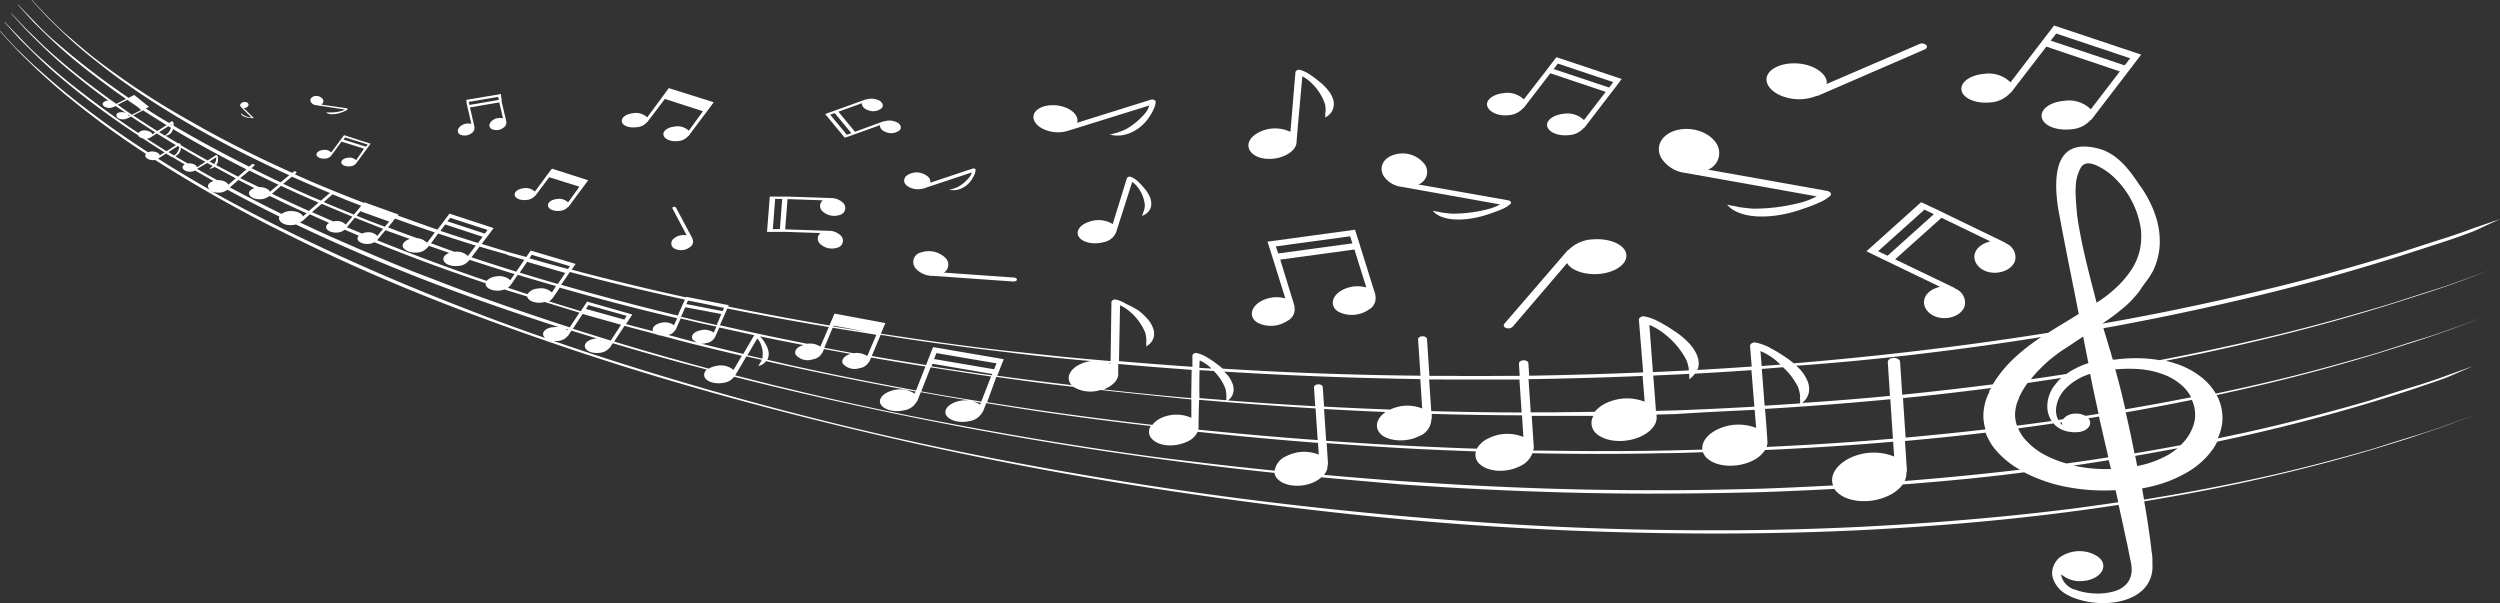 <?xml version="1.0" encoding="UTF-8" standalone="no"?><svg xmlns="http://www.w3.org/2000/svg" xmlns:xlink="http://www.w3.org/1999/xlink" fill="#ffffff" height="85.4" preserveAspectRatio="xMidYMid meet" version="1" viewBox="0.0 0.0 353.8 85.4" width="353.8" zoomAndPan="magnify"><rect x="0.0" y="0.0" width="353.8" height="85.4" fill="#333333" stroke="none"/><g data-name="Слой 2"><g data-name="Слой 1"><path d="M220,58.37l5.71-.07a4.45,4.45,0,0,1,1.45-1.15,6.87,6.87,0,0,1,5.61-.28l-.29-3.67q-8,.34-16.14.46l.31,4.69Z" fill="none"/><path d="M171.47,52.21l-.15-.16a6.23,6.23,0,0,0-1.51-1l0,0,0,1.13h.18Z" fill="none"/><path d="M173.49,56.26a1.69,1.69,0,0,0,0-.46,4.85,4.85,0,0,0-.14-.85,7.18,7.18,0,0,0-1.64-2.46l-1.84-.11h-.15c0,1,0,2.53-.07,4l3.8.3C173.52,56.53,173.47,56.39,173.49,56.26Z" fill="none"/><path d="M202.61,58.15c4.27.13,8.5.17,12.72.19L215,53.68c-3.26,0-6.53.05-9.82,0l-3,0,.3,4.48Z" fill="none"/><path d="M174.48,54.47a2.27,2.27,0,0,1,.09.74,1.87,1.87,0,0,1-.16.67,2,2,0,0,1-.35.52,2.4,2.4,0,0,1-.3.26q6.18.47,12.36.82L186,54.83c0-.24.24-.43.59-.45s.63.17.65.41l.18,2.74q4.7.25,9.37.42a5.62,5.62,0,0,1,4.52-.15L201,53.65c-9.2-.13-18.48-.49-27.74-1.07.14.14.28.28.41.43A4.05,4.05,0,0,1,174.48,54.47Z" fill="none"/><path d="M168.58,56.24l.06-4q-5.21-.37-10.39-.83c0,.79,0,1.35,0,1.45,0,.75-.6,1.54-1.73,2l-.22.08c3.64.4,7.29.77,11,1.11Z" fill="none"/><path d="M186.16,57.82q-8.24-.49-16.48-1.22c0,2-.07,3.77-.08,4a1.46,1.46,0,0,1,0,.26q8.44.87,16.9,1.48Z" fill="none"/><path d="M131,51.67l.16-.4.27-.69.3-.77.12-.3.15-.38,10,1.71-.15.38-.12.3-.3.77-.27.69-.08.2c3.49.48,7,.92,10.53,1.33-.89-1-.33-2.28,1.3-3a5.36,5.36,0,0,1,1.41-.4l-2.05-.19c-2.92-.27-5.82-.62-8.72-.93s-5.77-.68-8.63-1.08c-3.49-.45-6.94-.95-10.36-1.47l-1.26,3Q127.13,51.06,131,51.67Z" fill="none"/><path d="M151.92,54.75c-3.65-.44-7.28-.9-10.89-1.4l-1.39,3.56q3.93.62,7.9,1.21,7.69,1.09,15.48,2a3.46,3.46,0,0,1,1.3-1,5.18,5.18,0,0,1,4.22,0l0-2.61-1.4-.12c-3.81-.36-7.6-.76-11.39-1.19A4.68,4.68,0,0,1,151.92,54.75Z" fill="none"/><path d="M157.16,51.35l-.3,0,.3.13Z" fill="none"/><path d="M163.08,62.23a1.44,1.44,0,0,1-.23-1.89q-7.73-.92-15.38-2-4-.6-7.9-1.24l-.47,1.2s-.06.06-.09.09a2.44,2.44,0,0,1-1.8,1.25c-1.39.34-2.86,0-3.31-.82s.34-1.71,1.73-2a4.32,4.32,0,0,1,1.51-.09c-2.29-.38-4.58-.77-6.84-1.18l-.48,1.21a.36.36,0,0,1-.08.1A2.44,2.44,0,0,1,128,58c-1.39.34-2.86,0-3.31-.82s.34-1.71,1.73-2a3.72,3.72,0,0,1,3.06.47l.12-.31q-10.82-1.95-21.16-4.29a1.69,1.69,0,0,1-.21.25,1.87,1.87,0,0,1-.36.25,2.14,2.14,0,0,1-.33.14l-.12,0-.05,0s0-.09.09-.14.07-.14.13-.22a1.32,1.32,0,0,0,.16-.26l.09-.21-2.17-.48L104,53.12c2.53.64,5.06,1.3,7.64,1.91,5.43,1.32,11,2.55,16.62,3.71C139.6,61,151.24,63,163,64.55q8.64,1.17,17.35,2A2.71,2.71,0,0,1,182,64.52a5.52,5.52,0,0,1,4.56-.2l-.11-1.66q-8.49-.65-17-1.57a2.91,2.91,0,0,1-1.63,1.51C166.21,63.35,164.06,63.19,163.08,62.23Z" fill="none"/><path d="M252,51.58l-.65-.6a8.94,8.94,0,0,0-2.14-1.29l0,0,.17,2.14Z" fill="none"/><path d="M239,52.45a2.14,2.14,0,0,0,0-.27,6.92,6.92,0,0,0-.29-1.12,11.34,11.34,0,0,0-3.1-3.74A9,9,0,0,0,233.46,46l0,0,.52,6.71C235.63,52.61,237.33,52.54,239,52.45Z" fill="none"/><path d="M295.27,37.13c.28,1.19.58,2.38.89,3.55l.56,2.18c.5-.33,1-.66,1.43-1a18.92,18.92,0,0,0,1.62-1.4l.37-.37.34-.38c.12-.13.22-.25.32-.38l.31-.38.31-.43.14-.19.13-.2a8.53,8.53,0,0,0,1.1-2.52,9,9,0,0,0,.13-3.59,12.65,12.65,0,0,0-3.63-6.85,9.38,9.38,0,0,0-1.75-1.34c-.33-.19-2.17-1.42-3-.15a5.86,5.86,0,0,0-.73,2.5,12.58,12.58,0,0,0,0,1.84c0,.61.07,1.23.14,1.84.14,1.23.35,2.45.58,3.66S295,35.94,295.27,37.13Z" fill="none"/><path d="M287.35,53.69c1.71-.24,3.39-.49,5.05-.75l.27-.2a11.58,11.58,0,0,1,2.82-1.33q-.37-1.86-.74-3.76c-.87.56-1.73,1.12-2.54,1.68s-1.35,1-2,1.46a19.63,19.63,0,0,0-1.69,1.52A14.51,14.51,0,0,0,287.35,53.69Z" fill="none"/><path d="M269.61,61.93q5.8-.52,11.31-1.16a6.8,6.8,0,0,1-.3-1.75,7.14,7.14,0,0,1,.33-2.29c.05-.19.12-.37.19-.56l.12-.29.12-.25.06-.12,0-.09,0-.06.14-.26.1-.18c-4,.52-8.22,1-12.51,1.43Z" fill="none"/><path d="M234.35,58.11,237,58c3.82-.13,7.56-.31,11.27-.53l-.42-5.17q-4,.28-8,.5l-.07.11a2.83,2.83,0,0,1-.47.47c-.07.06-.12.11-.18.15a.27.27,0,0,0-.07.08c0-.08-.06-.21,0-.34a1.44,1.44,0,0,0,0-.42c-1.67.09-3.37.16-5.06.24C234.13,55.19,234.28,57.14,234.35,58.11Z" fill="none"/><path d="M267.16,62.15l.72-.06-.37-5.58c-5.73.55-11.66,1-17.73,1.37.18,2.32.33,4.29.34,4.51a2,2,0,0,1-.11.88C255.88,63,261.62,62.62,267.16,62.15Z" fill="none"/><path d="M255.83,54a3.11,3.11,0,0,1,.22,1,2.35,2.35,0,0,1-.52,1.6,2.86,2.86,0,0,1-.47.47h0q6.35-.45,12.43-1l-.31-4.74c0-.33.33-.61.83-.63s.89.24.91.58l.3,4.63q6.61-.67,12.83-1.47a17.27,17.27,0,0,1,3-3.69,28.3,28.3,0,0,1,3.85-3c-5.62.9-11.51,1.73-17.66,2.44-5.48.64-11.16,1.21-17,1.69.1.1.22.19.32.29A5.8,5.8,0,0,1,255.83,54Z" fill="none"/><path d="M249.74,57.42c1.69-.1,3.38-.2,5-.32a.3.3,0,0,1,0-.13c0-.14-.06-.33,0-.52a2.46,2.46,0,0,0,0-.61,6.93,6.93,0,0,0-.29-1.12,9.55,9.55,0,0,0-2-2.73l-3,.24Z" fill="none"/><path d="M118,46.07l0,.11c1.56.26,3.15.51,4.72.76Z" fill="none"/><path d="M23.92,19l-.23.11-.23.06h-.08l.74.46,1.1.65,0,0a.22.22,0,0,1,.23,0,.42.42,0,0,1,.09.22q1.84,1.08,3.82,2.18L30.51,22a.22.22,0,0,1,.23,0,.58.58,0,0,1,.11.32,2.31,2.31,0,0,1,0,.42,1.37,1.37,0,0,1-.11.42,1.42,1.42,0,0,1-.15.21c1,.55,2,1.09,3.1,1.64L34.92,24c-3.67-1.84-7-3.68-10-5.47l-.41-.25a1.3,1.3,0,0,1-.06.24,1.28,1.28,0,0,1-.28.4A1.2,1.2,0,0,1,23.92,19Z" fill="none"/><path d="M23.3,19.18l.09-.06.14-.09a2.73,2.73,0,0,0,.23-.19,2.12,2.12,0,0,0,.43-.76l-.38-.23-1.31.84Z" fill="none"/><path d="M36.65,26.53h.15c.68,0,1.26.31,1.38.66l1.21-1q-2.12-1-4.11-2L34,25.21Z" fill="none"/><path d="M24.25,17.58h0l-.13.09.15.09A1,1,0,0,0,24.25,17.58Z" fill="none"/><path d="M43.28,29.66l.43.19,1.36-1.18-.87-.37c-1.53-.66-3-1.33-4.44-2l-1.29,1.11C40,28.17,41.63,28.92,43.28,29.66Z" fill="none"/><path d="M50.15,30.34l.53-.64.27-.33.23-.28-1.95-.75-2.16-.89a.14.14,0,0,1-.06.14l-1.14,1C47.26,29.16,48.68,29.75,50.15,30.34Z" fill="none"/><path d="M45.42,28.38l1.17-1a.32.32,0,0,1,.15-.06l-.37-.15c-1.75-.72-3.43-1.45-5.06-2.18L40.09,26c1.44.66,2.91,1.32,4.43,2Z" fill="none"/><path d="M29.78,26.94a.68.68,0,0,1-.37-.6c0-.31.34-.55.78-.69l-2.61-1.49a1.47,1.47,0,0,1-.9.16c-.56-.07-.94-.39-.85-.71a.57.57,0,0,1,.3-.3l-1.78-1.07h-.08l0,0-.79-.48-1.14.73,0,0,.2.13C24.77,24,27.19,25.47,29.78,26.94Z" fill="none"/><path d="M24.92,20.54c-.93-.56-1.83-1.11-2.7-1.66l-.9.58a1.23,1.23,0,0,1-.52.17c.75.48,1.51,1,2.31,1.46l.49.3Z" fill="none"/><path d="M23.58,17.71q-1.73-1.06-3.31-2.09l-.1.05-1.31.67c1.08.73,2.22,1.46,3.42,2.21Z" fill="none"/><path d="M19.48,15.11l-1.45-1-1.38.7q1,.68,2,1.39L20,15.55Z" fill="none"/><path d="M18.22,16.45l.15-.08-.31-.21A.46.46,0,0,1,18.22,16.45Z" fill="none"/><path d="M99.28,45.49l2.15.48.68-1.53-5.13-1-.6,1.35Z" fill="none"/><path d="M79.42,40.32c5.31,1.53,10.82,3,16.51,4.36l.6-1.35.18-.41.21-.46,0,0c-5.6-1.21-11-2.51-16.29-3.88l-.16.23Z" fill="none"/><path d="M78.93,40.18,80,38.63,74.6,37l-1.06,1.55Q76.19,39.39,78.93,40.18Z" fill="none"/><path d="M120.82,49.92a2.64,2.64,0,0,1,1.82.34l.14,0L124,47.34c-2.07-.31-4.14-.63-6.18-1l-1.19,2.78Z" fill="none"/><path d="M80.65,37.67l-5.4-1.61-.34.49q2.69.77,5.46,1.52Z" fill="none"/><path d="M114.23,48.68A2.6,2.6,0,0,1,116,49l.12,0,1.19-2.77q-7.31-1.22-14.36-2.62l-.19.43-.19.41-.69,1.56Q108,47.43,114.23,48.68Z" fill="none"/><path d="M102.49,43.56l-.76-.15-2.62-.55-1.73-.33-.22.51,5.13,1Z" fill="none"/><path d="M69.03 32.54L63.73 30.8 63.34 31.33 68.64 33.06 69.03 32.54z" fill="none"/><path d="M64.38,35.6a2.23,2.23,0,0,1,1.9.59l1.11-1.47q-2.71-.84-5.32-1.71L61,34.43Z" fill="none"/><path d="M66.72,36.39l2.87.94,3.46,1.1,1.07-1.57.07-.1L71.72,36c-1.3-.38-2.59-.77-3.86-1.16Z" fill="none"/><path d="M59,33.7a2.13,2.13,0,0,1,1.44.51l.12,0,1.06-1.4-3.22-1.1L56,30.89l-.18.21-.28.33-.62.75Q56.9,32.95,59,33.7Z" fill="none"/><path d="M50.5,30.48c1.31.53,2.66,1,4,1.57l.6-.73L51,29.85Z" fill="none"/><path d="M68.32,33.48,63,31.74l-.68.91q2.61.87,5.32,1.72Z" fill="none"/><path d="M287,54.19a15.14,15.14,0,0,0-.89,1.41l-.22.44-.11.22,0,.09-.05.12-.1.23-.07.19c0,.14-.09.28-.13.41a5.11,5.11,0,0,0-.19,1.65,5,5,0,0,0,.26,1.28c1.67-.21,3.3-.43,4.91-.66a3.76,3.76,0,0,1-.6-1.67,4.89,4.89,0,0,1,1.06-3.43,7,7,0,0,1,.93-1l-1,.16Z" fill="none"/><path d="M265.8 35.54L267.13 36.19 273.69 30.3 272.36 29.66 265.8 35.54z" fill="none"/><path d="M301.47 8.25L291 4.75 290.21 5.79 300.68 9.28 301.47 8.25z" fill="none"/><path d="M228.31 11.63L220.46 9.01 219.87 9.78 227.71 12.4 228.31 11.63z" fill="none"/><path d="M25.33,20.78l-.18-.11-1.33.85.79.48.22-.18A2.12,2.12,0,0,0,25.3,21,.7.7,0,0,0,25.33,20.78Z" fill="none"/><path d="M120.48 18.83L118.13 15.99 117.49 16.22 119.84 19.07 120.48 18.83z" fill="none"/><path d="M78.36,46.22a3,3,0,0,1,.75,0c-4.39-1.42-8.68-2.86-12.77-4.36-9-3.23-17.18-6.72-24.45-10.17a2.86,2.86,0,0,1-.79.09c-.94,0-1.66-.48-1.61-1a.61.61,0,0,1,.06-.21q-3.86-1.89-7.32-3.78l0,0-.07,0a2,2,0,0,1-1.32.39,2.06,2.06,0,0,1-1-.26c3.55,2,7.41,4.07,11.61,6.12,7.29,3.55,15.47,7.13,24.42,10.6q5.46,2.11,11.28,4.15a.82.82,0,0,1-.26-.37C76.71,46.9,77.38,46.35,78.36,46.22Z" fill="none"/><path d="M27,23.16c.47.06.82.29.85.55l1.2-.78c-1.2-.67-2.36-1.34-3.47-2,0,0,0,.09,0,.12a1.36,1.36,0,0,1-.11.42A1.23,1.23,0,0,1,25,22l-.18.09,1.74,1A1.72,1.72,0,0,1,27,23.16Z" fill="none"/><path d="M52.02 20.48L48.84 19.45 48.6 19.76 51.79 20.79 52.02 20.48z" fill="none"/><path d="M70.49 13.72L66.34 14.43 66.44 14.86 70.6 14.16 70.49 13.72z" fill="none"/><path d="M110.67 28.18L109.7 28.15 109.37 32.43 110.34 32.46 110.67 28.18z" fill="none"/><path d="M191.39 34.48L191.06 33.45 180.57 34.88 180.89 35.91 191.39 34.48z" fill="none"/><path d="M49.09,32.19l2.14.89a2.13,2.13,0,0,1,.68-.17,1.72,1.72,0,0,1,1.49.51l.84-1c-1.36-.52-2.7-1-4-1.58Z" fill="none"/><path d="M72.31,40.36a.27.27,0,0,1-.07.06,1.18,1.18,0,0,1-.33.31l2.78.91a1.84,1.84,0,0,1,1.46-.79,2.3,2.3,0,0,1,2,.55l.61-.89q-2.74-.78-5.41-1.59Z" fill="none"/><path d="M42.71,31.3l-.08,0a1.37,1.37,0,0,1-.22.15c1.73.8,3.48,1.64,5.32,2.43l2.95,1.29,3,1.27c2,.87,4.17,1.68,6.3,2.55s4.35,1.69,6.61,2.5c4.46,1.66,9.15,3.24,14,4.81L82,44.25l-4.84-1.47a3,3,0,0,1-.41.08c-1,.12-1.89-.23-2.05-.8,0,0,0,0,0-.05l-3.24-1a2.85,2.85,0,0,1-.58.14c-1,.12-1.9-.23-2.06-.79a.59.59,0,0,1,0-.23l-.94-.32C62.6,38,57.67,36.17,53,34.28a2.07,2.07,0,0,1-.85.24c-.78.06-1.47-.26-1.54-.71a.54.54,0,0,1,.18-.45l-2-.85a1.79,1.79,0,0,1-1.07.4c-.78.06-1.47-.26-1.55-.71,0-.25.13-.48.42-.65l-2.76-1.23Z" fill="none"/><path d="M44.15,30l3,1.32a2.22,2.22,0,0,1,.29-.05,1.72,1.72,0,0,1,1.48.5l.93-1.13c-1.48-.6-2.92-1.21-4.34-1.82Z" fill="none"/><path d="M100.3,52.13a3,3,0,0,1,1.09-.39,2.83,2.83,0,0,1,2.41.57l1.18-2q-3.86-.9-7.63-1.85c-1.28-.32-2.51-.66-3.77-1a2,2,0,0,1-.72-.19c-1.5-.4-3-.79-4.49-1.2L86.91,48.3c2.9.88,5.84,1.75,8.85,2.58C97.25,51.31,98.77,51.72,100.3,52.13Z" fill="none"/><path d="M31,25.53c.68,0,1.26.31,1.38.66l1.06-.91c-1-.54-2.06-1.09-3-1.63l-.1.08a1.27,1.27,0,0,1-.23.11l-.23.06-.18,0h-.09l.08,0s.07-.05.12-.08l.15-.09a2.57,2.57,0,0,0,.23-.19h0l-.79-.44L27.92,24q1.38.79,2.83,1.59Z" fill="none"/><path d="M300.79,58q4.86-.83,9.31-1.71a5.88,5.88,0,0,0-1.26-1.63,8.29,8.29,0,0,0-2.6-1.58,12.39,12.39,0,0,0-3.24-.75,19.72,19.72,0,0,0-3.4,0l-.24,0c.29,1,.56,2.08.82,3.11C300.4,56.25,300.59,57.1,300.79,58Z" fill="none"/><path d="M292.36,68.9a21.75,21.75,0,0,1-5.79-2l-.09-.05c-5.47.68-11.21,1.26-17.19,1.72a5.18,5.18,0,0,1-1.86,1.51c-2.43,1.24-5.71,1.1-7.32-.31a2.85,2.85,0,0,1-.5-.57c-3.32.18-6.67.33-10.1.45-5.42.14-11,.26-16.58.22-11.26,0-22.89-.48-34.65-1.31-3.75-.28-7.51-.61-11.28-1a4.12,4.12,0,0,1-.85.59c-1.73.88-4.06.78-5.2-.22a1.71,1.71,0,0,1-.58-1q-8.74-.92-17.46-2.13c-11.76-1.61-23.39-3.61-34.67-5.92-8.32-1.7-16.47-3.54-24.33-5.55a2.29,2.29,0,0,1-1.6.87c-1.19.19-2.36-.2-2.61-.88a.91.91,0,0,1,.35-1c-1.49-.39-3-.78-4.45-1.19-3-.82-6-1.68-8.87-2.55l-.39.59a.36.36,0,0,1-.07.06,2,2,0,0,1-1.4.71c-1,.13-1.9-.22-2.07-.78s.5-1.11,1.48-1.24h.22l-3.62-1.12-.45.69a.3.3,0,0,1-.07.06,1.94,1.94,0,0,1-1.39.71,3.09,3.09,0,0,1-.61,0q8,2.76,16.5,5.33c10.3,3.11,21.19,6,32.44,8.52s22.89,4.73,34.66,6.54,23.66,3.26,35.44,4.33,23.45,1.73,34.77,2,22.27.1,32.62-.46,20.08-1.42,29-2.56q3.1-.4,6-.84l-.38-1.7-.79,0A28.07,28.07,0,0,1,292.36,68.9Z" fill="none"/><path d="M80.39,46.64,80,46.52a1.5,1.5,0,0,1,.3.23Z" fill="none"/><path d="M293.59,58.56a2.75,2.75,0,0,1,1.53.31l.5-.07,1.37-.22-.61-2.81c-.2-.94-.39-1.89-.58-2.84A8.23,8.23,0,0,0,292.31,55,4.71,4.71,0,0,0,291,57.89a3,3,0,0,0,.32,1.55l.7-.1A2.11,2.11,0,0,1,293.59,58.56Z" fill="none"/><path d="M88.7 44.7L83.27 43.14 82.92 43.68 88.35 45.23 88.7 44.7z" fill="none"/><path d="M301.76,62.36c.13.61.24,1.2.36,1.8q3.36-.56,6.52-1.16a6.5,6.5,0,0,0,2-3.48,5,5,0,0,0-.35-3q-4.47.91-9.36,1.77C301.2,59.69,301.49,61,301.76,62.36Z" fill="none"/><path d="M78.19,42.11l-.07.06a1.3,1.3,0,0,1-.46.4L82.16,44h0l.29-.44.32-.49.13-.19.16-.24,6.4,1.83-.16.24-.13.19-.32.49-.29.44h0l3.82,1c-.2-.48.29-1,1.12-1.18a2.24,2.24,0,0,1,1.85.33l.45-1c-5.72-1.36-11.27-2.8-16.61-4.32Z" fill="none"/><path d="M99.09,46.73a2.24,2.24,0,0,1,1.85.33l.38-.85-2.17-.47-2.89-.68-.69,1.56a.21.21,0,0,1-.06.06,1.48,1.48,0,0,1-1,.71c1,.27,2,.55,3,.81q3.76,1,7.61,1.88l1.55-2.66,0,0c-1.66-.35-3.3-.71-4.94-1.08l-.62,1.39s0,0-.05.06a1.54,1.54,0,0,1-1.13.74A1.86,1.86,0,0,1,98,48C97.73,47.46,98.24,46.92,99.09,46.73Z" fill="none"/><path d="M113.69,48.78c-2.08-.4-4.15-.81-6.2-1.24l.28.29a6.16,6.16,0,0,1,.55.84,3.17,3.17,0,0,1,.36.89,2,2,0,0,1,0,.95,1.59,1.59,0,0,1-.15.34c1.67.38,3.33.77,5,1.14,5.25,1.15,10.62,2.22,16.06,3.21l1.33-3.39q-3.87-.61-7.69-1.27l-.23.54s0,0-.07.07a1.81,1.81,0,0,1-1.33.89,2.22,2.22,0,0,1-2.37-.63c-.28-.53.21-1.13,1.08-1.39l-3.75-.68-.22.51a.27.27,0,0,1-.06.07,1.8,1.8,0,0,1-1.33.88,2.22,2.22,0,0,1-2.37-.63C112.33,49.64,112.82,49.05,113.69,48.78Z" fill="none"/><path d="M86.24,48.43h0Z" fill="none"/><path d="M36,26.63l-2.28-1.17-1.22,1.05q3.45,1.85,7.28,3.72a2.32,2.32,0,0,1,1.45-.4c.78,0,1.46.36,1.58.76l.52-.45L43,30c-1.66-.75-3.25-1.51-4.81-2.27l-.1.08-.07,0a2,2,0,0,1-1.32.39c-.81,0-1.44-.41-1.4-.88C35.29,27,35.6,26.77,36,26.63Z" fill="none"/><path d="M131.77,51.79l.53.09q4,.62,8,1.18l.07-.18-8.5-1.45Z" fill="none"/><path d="M29.64,22.85l.67.37a2.57,2.57,0,0,0,.25-.56.84.84,0,0,0,0-.41h0Z" fill="none"/><path d="M58,33.82l-3.42-1.28L53.42,34c4.63,1.86,9.52,3.69,14.67,5.47l.83.28a2.07,2.07,0,0,1,1.35-.63,2.3,2.3,0,0,1,2,.54l.6-.87-3.48-1.09-2.89-.93-.13.18a.33.33,0,0,1-.08.05,2,2,0,0,1-1.45.66c-1,.1-1.88-.28-2-.85-.09-.4.25-.78.8-1l-2.86-1-.17.23-.08.06a2,2,0,0,1-1.45.66c-1,.1-1.88-.28-2-.85S57.34,34,58,33.82Z" fill="none"/><path d="M107.14,47.86l-1.39,2.36,2.13.48,0-.08a3.63,3.63,0,0,0-.23-1.94,2.43,2.43,0,0,0-.52-.8Z" fill="none"/><path d="M87.89,45.93c-1.83-.51-3.65-1-5.44-1.54l-1.38,2.1,5.36,1.66Z" fill="none"/><path d="M130.38,55.34q4.22.77,8.5,1.44l1.39-3.55q-4-.57-8-1.21l-.53-.09Z" fill="none"/><path d="M138.81,57l-1.26-.22a3,3,0,0,1,1.16.49Z" fill="none"/><path d="M140.99 51.38L132.49 49.93 132.17 50.76 140.67 52.21 140.99 51.38z" fill="none"/><g id="change1_1"><path d="M5.15,9.76c1.2,1.1,2.57,2.37,4.23,3.73a120.82,120.82,0,0,0,11.29,8.29.44.44,0,0,0-.1.15c-.09.32.29.64.84.71a1.71,1.71,0,0,0,.55,0A197,197,0,0,0,41.1,33.38C48.37,37,56.55,40.6,65.56,44s18.76,6.75,29.12,9.81S116,59.7,127.21,62.25s22.88,4.8,34.64,6.65,23.65,3.37,35.45,4.49,23.49,1.76,34.83,2,22.32.11,32.69-.44,20.13-1.45,29-2.64q3.08-.41,6-.86c.29,1.28.57,2.53.82,3.73.2.95.42,1.86.59,2.77l.27,1.33.07.33.05.29a4.6,4.6,0,0,1,.05.57,3.07,3.07,0,0,1-.58,2,3.64,3.64,0,0,1-1.89,1.21,8.3,8.3,0,0,1-2.64.31,9.25,9.25,0,0,1-2.48-.4l-.52-.19-.12,0-.14-.06-.2-.11a3.34,3.34,0,0,1-.7-.53,2.5,2.5,0,0,1-.69-1.26c0-.05,0-.1,0-.16a4,4,0,0,0,3.08.94c1.78-.14,3.05-1.2,2.85-2.37S295.6,78,294.42,78a4.79,4.79,0,0,0-3,.94,3,3,0,0,0-1,2.38,3.64,3.64,0,0,0,.82,1.79,3.93,3.93,0,0,0,.87.8l.29.18.13.07.15.08c.21.11.42.21.64.3a11.22,11.22,0,0,0,3.1.75,11.37,11.37,0,0,0,3.71-.22,7.86,7.86,0,0,0,1.83-.67,5.51,5.51,0,0,0,1.46-1.09,4.43,4.43,0,0,0,1.19-2.8,6.34,6.34,0,0,0,0-.72v-.36c0-.11,0-.22,0-.33,0-.44-.1-.89-.15-1.34-.09-.9-.23-1.85-.37-2.81-.18-1.3-.41-2.66-.64-4,5.19-.85,10-1.78,14.43-2.74,7-1.53,13-3.13,17.79-4.56,2.4-.74,4.55-1.38,6.37-2s3.4-1.13,4.62-1.6l3.8-1.39,0,0-3.82,1.36c-1.23.46-2.81,1-4.65,1.56s-4,1.24-6.4,2c-4.85,1.38-10.8,3-17.81,4.46-4.4.93-9.2,1.83-14.36,2.66l-.27-1.6.12,0,.73-.15.72-.17a18.13,18.13,0,0,0,5.13-2.13,11.46,11.46,0,0,0,3.36-3.15,8.76,8.76,0,0,0,.57-1c1.39-.29,2.76-.59,4.08-.89,6.93-1.56,12.82-3.2,17.6-4.63,2.38-.74,4.51-1.39,6.31-2s3.37-1.13,4.58-1.59L350,51.81l0,0-3.79,1.35c-1.22.46-2.79,1-4.61,1.55s-4,1.25-6.34,2c-4.8,1.39-10.69,3-17.62,4.53l-3.78.8a7.52,7.52,0,0,0,.63-2.22,6.73,6.73,0,0,0-.79-3.91q2.88-.62,5.56-1.25c6.88-1.6,12.72-3.26,17.47-4.71,2.36-.74,4.48-1.4,6.27-2s3.35-1.13,4.56-1.6l3.75-1.38,0,0-3.77,1.35c-1.22.45-2.77,1-4.59,1.55s-3.93,1.25-6.3,2c-4.77,1.4-10.61,3.05-17.5,4.61q-2.68.61-5.57,1.22a8.64,8.64,0,0,0-2-2.29,11.73,11.73,0,0,0-3.82-2c-.42-.14-.84-.25-1.27-.35,5.12-1,9.89-2.07,14.24-3.12,6.83-1.64,12.63-3.33,17.35-4.79,2.35-.75,4.45-1.41,6.24-2s3.33-1.13,4.54-1.6l3.73-1.38,0,0-3.76,1.35c-1.22.45-2.76,1-4.57,1.56s-3.91,1.26-6.27,2c-4.74,1.41-10.54,3.09-17.38,4.69-4.57,1.08-9.6,2.17-15,3.2a18.89,18.89,0,0,0-2.2-.25,22.77,22.77,0,0,0-4.11.17l-.3,0c-.42-1.46-.87-2.94-1.33-4.44l1.62-.29c8.56-1.59,16.29-3.32,23-5s12.51-3.4,17.18-4.87c2.33-.75,4.41-1.42,6.18-2s3.31-1.13,4.51-1.6L353.81,31l0,0L350,32.31c-1.21.45-2.74,1-4.53,1.56s-3.88,1.26-6.22,2c-4.7,1.43-10.45,3.12-17.21,4.77S307.59,44,299,45.54l-1.48.26A32.12,32.12,0,0,0,301,43.15a16.71,16.71,0,0,0,1.74-1.91l.34-.51.36-.51c.24-.33.52-.69.73-1l.3-.49.16-.27.14-.27a9.74,9.74,0,0,0,.86-3.34,11.28,11.28,0,0,0-.61-4.42,15.89,15.89,0,0,0-2.15-4.13c-.94-1.31-2.76-4.45-5.86-5.26s-6.85-.51-5.85,7.68c.08.69.22,1.37.34,2s.24,1.36.37,2l.78,4,.8,4q.38,1.87.73,3.7l-.23.15c-1.33.83-2.72,1.65-4.1,2.53-11,1.75-23.15,3.25-36,4.32a12.06,12.06,0,0,0-1.16-.87,23.24,23.24,0,0,0-2.24-1.35,7.1,7.1,0,0,0-2.08-.74c-.43,0-.73.26-.7.54l.23,2.87q-3.81.27-7.69.49l.06-.14a2.41,2.41,0,0,0,.13-.9,3.14,3.14,0,0,0-.22-1,5.82,5.82,0,0,0-1.29-1.9,11.35,11.35,0,0,0-1.93-1.57,23.19,23.19,0,0,0-2.24-1.35,7.08,7.08,0,0,0-2.08-.74c-.43,0-.73.26-.7.54l.6,7.4q-8,.34-16.13.47l-.11-1.74c0-.26-.32-.46-.7-.44s-.66.23-.64.48l.11,1.72c-3.25,0-6.5.06-9.78,0l-3,0-.34-5.18c0-.24-.3-.43-.66-.42s-.62.21-.6.45l.34,5.13c-9.28-.09-18.65-.41-28-1-.2-.18-.41-.36-.63-.52a16.11,16.11,0,0,0-1.58-1.08,5.05,5.05,0,0,0-1.5-.62c-.33,0-.56.17-.57.39l0,1.57q-5.21-.36-10.39-.8c.05-2.75.15-7.91.15-7.91l0,0a6.23,6.23,0,0,1,1.51,1,7.88,7.88,0,0,1,2.06,2.9,4.86,4.86,0,0,1,.14.85,1.76,1.76,0,0,1,0,.46c0,.14,0,.28,0,.39s0,.2,0,.25a.22.22,0,0,1,.06-.06l.15-.11a2.33,2.33,0,0,0,.39-.34,2,2,0,0,0,.35-.52,1.87,1.87,0,0,0,.16-.67,2.27,2.27,0,0,0-.09-.74,4.09,4.09,0,0,0-.83-1.46,7.94,7.94,0,0,0-1.33-1.23A16.33,16.33,0,0,0,159.36,43a5,5,0,0,0-1.5-.62c-.33,0-.56.17-.57.39l-.12,8.33c-1.61-.14-3.22-.27-4.82-.43-2.92-.26-5.82-.6-8.72-.9s-5.77-.66-8.63-1.05c-3.48-.45-6.92-1-10.34-1.49l.2-.47.23-.55.09-.22.12-.27-7.2-1.34-.12.28-.09.22-.24.55-.21.49-.06.14q-7.3-1.25-14.33-2.68l.08-.19L97.1,42l0,.09c-5.57-1.23-11-2.54-16.19-3.93l.26-.38.13-.19.17-.24-6.36-1.89-.17.24-.13.19-.33.48L72,35.69l-3.83-1.17.68-.9.33-.43.36-.48.14-.19.18-.24-6.25-2.05-.18.24-.14.19-.36.48-.32.43-.7.93q-2.87-1-5.61-2l.11-.13-4.83-1.74-.07.08c-1.64-.63-3.24-1.26-4.79-1.9-1.74-.71-3.41-1.43-5-2.15l.18-.15c.08-.07.07-.17,0-.22a.32.32,0,0,0-.33,0l-.2.17c-5.29-2.36-10-4.77-14.08-7.11A111.32,111.32,0,0,1,14,8.7c-1.7-1.29-3.08-2.51-4.31-3.56s-2.14-2-2.93-2.76L4.52,0,4.46,0l2.21,2.4c.77.76,1.72,1.7,2.88,2.79s2.56,2.3,4.24,3.61c5.76,4.62,14.83,10.42,27.14,16l-1.22,1q-2.13-1-4.12-2l.37-.32c.08-.07.07-.17,0-.22a.32.32,0,0,0-.33,0l-.37.32c-3.67-1.82-7-3.65-10.06-5.42l-.63-.38a1.44,1.44,0,0,0,0-.26.58.58,0,0,0-.11-.32.22.22,0,0,0-.23,0l-.3.2q-1.73-1-3.3-2.05l.18-.09.12-.06.16-.08L19,13.44l-.16.08-.12.06-.31.16-.21.11c-2.3-1.57-4.33-3.06-6.08-4.43S9,6.88,7.76,5.82,5.61,3.8,4.82,3L2.55.65l-.06,0L4.71,3.09c.77.77,1.72,1.72,2.88,2.81s2.57,2.32,4.24,3.64,3.73,2.89,6,4.46l-1.37.7c-2-1.41-3.79-2.76-5.36-4S8,8.15,6.82,7.08,4.68,5,3.89,4.29L1.61,1.88l-.06,0L3.78,4.33c.77.77,1.72,1.73,2.88,2.83s2.56,2.34,4.23,3.67c1.31,1.08,2.8,2.22,4.45,3.42a.85.85,0,0,0-.78.33c-.13.27.14.56.61.66a1.33,1.33,0,0,0,.85-.09h.05l.29-.15,1.48,1a1.26,1.26,0,0,0-.27-.09c-.47-.1-1,0-1.08.3s.14.56.61.65a1.32,1.32,0,0,0,.85-.09H18l.55-.28q1.63,1.1,3.43,2.24l-.45.29c0-.26-.39-.49-.85-.55a1.18,1.18,0,0,0-1.11.35C15.85,16.37,12.73,14,10.18,12,8.49,10.66,7.11,9.42,5.89,8.34S3.74,6.3,3,5.53L.67,3.12l-.06,0L2.84,5.58c.77.77,1.72,1.73,2.88,2.84s2.56,2.35,4.22,3.7a111.27,111.27,0,0,0,9.57,7,.9.9,0,0,0,.66.44q1.5,1,3.11,2L22.6,22c0-.26-.39-.49-.85-.55a1.56,1.56,0,0,0-.8.1A132.66,132.66,0,0,1,9.61,13.37C7.92,12,6.54,10.77,5.31,9.69s-2.16-2.06-3-2.83L.06,4.42,0,4.44,2.25,6.9C3,7.68,4,8.65,5.15,9.76Zm71.74,37.7a.82.82,0,0,0,.26.37q-5.82-2-11.28-4.15c-9-3.47-17.13-7.05-24.42-10.6C37.24,31,33.38,29,29.83,27a2.06,2.06,0,0,0,1,.26,2,2,0,0,0,1.32-.39l.07,0,0,0q3.47,1.88,7.32,3.78a.61.61,0,0,0-.06.21c0,.54.68,1,1.61,1a2.86,2.86,0,0,0,.79-.09c7.27,3.45,15.43,6.94,24.45,10.17,4.09,1.5,8.38,2.93,12.77,4.36a3,3,0,0,0-.75,0C77.38,46.35,76.71,46.9,76.88,47.46ZM25,22a1.23,1.23,0,0,0,.48-.56,1.36,1.36,0,0,0,.11-.42s0-.08,0-.12c1.11.66,2.27,1.33,3.47,2l-1.2.78c0-.26-.39-.49-.85-.55a1.72,1.72,0,0,0-.45,0l-1.74-1Zm-.37,0-.79-.48,1.33-.85.18.11a.7.7,0,0,1,0,.2,2.12,2.12,0,0,1-.47.85Zm4.69,1.06.79.44h0a2.57,2.57,0,0,1-.23.19l-.15.09s-.08.06-.12.08l-.08,0h.09l.18,0,.23-.06a1.27,1.27,0,0,0,.23-.11l.1-.08c1,.54,2,1.08,3,1.63l-1.06.91c-.11-.35-.7-.64-1.38-.66l-.2,0q-1.45-.8-2.83-1.59Zm1.26-.4a2.57,2.57,0,0,1-.25.56l-.67-.37.94-.6h0A.84.84,0,0,1,30.56,22.67Zm6.11,5.54A2,2,0,0,0,38,27.81l.07,0,.1-.08c1.55.76,3.15,1.52,4.81,2.27l.41.18-.52.45c-.13-.4-.8-.74-1.58-.76a2.32,2.32,0,0,0-1.45.4Q36,28.38,32.53,26.52l1.22-1.05L36,26.63c-.43.14-.74.39-.77.69C35.22,27.79,35.85,28.18,36.67,28.2ZM59,35.74a2,2,0,0,0,1.45-.66l.08-.06.17-.23,2.86,1c-.55.22-.89.6-.8,1,.13.56,1,.94,2,.85A2,2,0,0,0,66.24,37a.33.33,0,0,0,.08-.05l.13-.18,2.89.93,3.48,1.09-.6.87a2.3,2.3,0,0,0-2-.54,2.07,2.07,0,0,0-1.35.63l-.83-.28c-5.16-1.77-10-3.6-14.67-5.47l1.18-1.42L58,33.82c-.67.21-1.09.63-1,1.07S58,35.84,59,35.74ZM98,48a1.86,1.86,0,0,0,2,.54,1.54,1.54,0,0,0,1.13-.74s0,0,.05-.06l.62-1.39c1.64.36,3.28.73,4.94,1.08l0,0-1.55,2.66q-3.85-.92-7.61-1.88c-1-.26-2-.54-3-.81a1.48,1.48,0,0,0,1-.71.21.21,0,0,0,.06-.06l.69-1.56,2.89.68,2.17.47-.38.85a2.24,2.24,0,0,0-1.85-.33C98.24,46.92,97.73,47.46,98,48Zm14.63,2.23a2.22,2.22,0,0,0,2.37.63,1.8,1.8,0,0,0,1.33-.88.27.27,0,0,0,.06-.07l.22-.51,3.75.68c-.87.27-1.36.86-1.08,1.39a2.22,2.22,0,0,0,2.37.63,1.81,1.81,0,0,0,1.33-.89s.05,0,.07-.07l.23-.54q3.82.66,7.69,1.27l-1.33,3.39c-5.44-1-10.81-2.06-16.06-3.21-1.69-.36-3.35-.76-5-1.14a1.59,1.59,0,0,0,.15-.34,2,2,0,0,0,0-.95,3.17,3.17,0,0,0-.36-.89,6.16,6.16,0,0,0-.55-.84l-.28-.29c2,.43,4.12.83,6.2,1.24C112.82,49.05,112.33,49.64,112.61,50.18Zm27.8,2.7-.07.18q-4-.56-8-1.18l-.53-.09.14-.36Zm-8.24-2.12.33-.84,8.5,1.45-.33.84Zm.07,1.26q4,.64,8,1.21l-1.39,3.55q-4.28-.68-8.5-1.44l1.33-3.4ZM138.81,57l-.11.27a3,3,0,0,0-1.16-.49Zm-31.14-8.27a3.63,3.63,0,0,1,.23,1.94l0,.08-2.13-.48,1.39-2.36v0A2.43,2.43,0,0,1,107.67,48.69Zm-26.6-2.2,1.38-2.1c1.79.52,3.61,1,5.44,1.54l-1.46,2.23Zm5.18,1.94h0Zm-3.33-4.75.35-.54L88.7,44.7l-.35.53Zm5.46,2.39c1.48.41,3,.8,4.49,1.2a2,2,0,0,0,.72.19c1.26.33,2.49.67,3.77,1q3.77.95,7.63,1.85l-1.18,2a2.83,2.83,0,0,0-2.41-.57,3,3,0,0,0-1.09.39c-1.53-.41-3-.81-4.54-1.25-3-.83-5.95-1.7-8.85-2.58Zm7-.09a2.24,2.24,0,0,0-1.85-.33c-.83.18-1.32.7-1.12,1.18l-3.82-1h0l.29-.44.32-.49.13-.19.16-.24-6.4-1.83-.16.24-.13.19-.32.49-.29.44h0l-4.5-1.39a1.3,1.3,0,0,0,.46-.4l.07-.06,1-1.48c5.34,1.52,10.89,3,16.61,4.32ZM78.11,41.39a2.3,2.3,0,0,0-2-.55,1.84,1.84,0,0,0-1.46.79l-2.78-.91a1.18,1.18,0,0,0,.33-.31.27.27,0,0,0,.07-.06l1-1.46q2.66.81,5.41,1.59Zm-24.71-8a1.72,1.72,0,0,0-1.49-.51,2.13,2.13,0,0,0-.68.17l-2.14-.89,1.13-1.36c1.31.53,2.65,1.06,4,1.58Zm-4.47-1.6a1.72,1.72,0,0,0-1.48-.5,2.22,2.22,0,0,0-.29.05l-3-1.32,1.37-1.18c1.42.61,2.86,1.21,4.34,1.82Zm-2.35-.24c-.29.17-.46.4-.42.65.08.45.76.76,1.55.71a1.79,1.79,0,0,0,1.07-.4l2,.85a.54.54,0,0,0-.18.45c.08.45.76.76,1.54.71a2.07,2.07,0,0,0,.85-.24c4.65,1.89,9.59,3.74,14.81,5.49l.94.32a.59.59,0,0,0,0,.23c.16.56,1.07.91,2.06.79a2.85,2.85,0,0,0,.58-.14l3.24,1s0,0,0,.05c.16.56,1.07.91,2.05.8a3,3,0,0,0,.41-.08L82,44.25l-1.37,2.08c-4.82-1.57-9.5-3.15-14-4.81-2.26-.81-4.44-1.68-6.61-2.5s-4.26-1.68-6.3-2.55l-3-1.27-2.95-1.29c-1.84-.79-3.59-1.62-5.32-2.43a1.37,1.37,0,0,0,.22-.15l.08,0,1.1-1ZM80.39,46.64l-.07.11a1.5,1.5,0,0,0-.3-.23ZM306.82,64.38A14.05,14.05,0,0,1,303,65.84l-.54.12h0c-.09-.47-.19-1-.29-1.44q3.07-.53,6-1.09A9.45,9.45,0,0,1,306.82,64.38Zm3.77-4.86a6.5,6.5,0,0,1-2,3.48q-3.15.6-6.52,1.16c-.12-.6-.23-1.19-.36-1.8-.27-1.32-.57-2.67-.88-4q4.88-.85,9.36-1.77A5,5,0,0,1,310.59,59.52Zm-11-7.26a19.72,19.72,0,0,1,3.4,0,12.39,12.39,0,0,1,3.24.75,8.29,8.29,0,0,1,2.6,1.58,5.88,5.88,0,0,1,1.26,1.63q-4.45.88-9.31,1.71c-.2-.85-.39-1.7-.61-2.57-.25-1-.53-2.06-.82-3.11Zm-.19,17.12.38,1.7q-3,.44-6,.84c-8.89,1.14-18.62,2-29,2.56s-21.3.69-32.62.46-23-.93-34.77-2-23.68-2.49-35.44-4.33-23.38-4-34.66-6.54-22.14-5.41-32.44-8.52Q86.3,51,78.35,48.25a3.09,3.09,0,0,0,.61,0,1.94,1.94,0,0,0,1.39-.71.3.3,0,0,0,.07-.06l.45-.69,3.62,1.12h-.22c-1,.13-1.65.68-1.48,1.24s1.09.91,2.07.78a2,2,0,0,0,1.4-.71.36.36,0,0,0,.07-.06l.39-.59c2.91.87,5.86,1.73,8.87,2.55,1.46.41,3,.79,4.45,1.19a.91.91,0,0,0-.35,1c.25.68,1.42,1.08,2.61.88a2.29,2.29,0,0,0,1.6-.87c7.87,2,16,3.85,24.33,5.55,11.29,2.31,22.92,4.31,34.67,5.92q8.7,1.22,17.46,2.13a1.71,1.71,0,0,0,.58,1c1.14,1,3.47,1.11,5.2.22a4.12,4.12,0,0,0,.85-.59c3.77.35,7.53.68,11.28,1,11.76.83,23.39,1.29,34.65,1.31,5.63,0,11.17-.07,16.58-.22,3.42-.12,6.78-.27,10.1-.45a2.85,2.85,0,0,0,.5.57c1.61,1.42,4.88,1.56,7.32.31a5.18,5.18,0,0,0,1.86-1.51c6-.46,11.72-1,17.19-1.72l.09.05a21.75,21.75,0,0,0,5.79,2,28.07,28.07,0,0,0,6.26.51Zm-8.11-9.94a3,3,0,0,1-.32-1.55A4.71,4.71,0,0,1,292.31,55a8.23,8.23,0,0,1,3.49-2.09c.19,1,.38,1.91.58,2.84l.61,2.81-1.37.22-.5.07a2.75,2.75,0,0,0-1.53-.31,2.11,2.11,0,0,0-1.6.77Zm.58.77L291.7,60a2.55,2.55,0,0,1-.16-.21l.28,0a.88.88,0,0,0,0,.25A.8.8,0,0,0,291.87,60.2Zm-1.06-5.73a4.89,4.89,0,0,0-1.06,3.43,3.76,3.76,0,0,0,.6,1.67c-1.62.23-3.25.45-4.91.66a5,5,0,0,1-.26-1.28,5.11,5.11,0,0,1,.19-1.65c0-.14.08-.28.13-.41l.07-.19.1-.23.05-.12,0-.09.11-.22.22-.44a15.14,15.14,0,0,1,.89-1.41l3.77-.56,1-.16A7,7,0,0,0,290.82,54.48Zm-5,12c-5.2.61-10.63,1.15-16.27,1.59a2.34,2.34,0,0,0,.25-1.24.49.49,0,0,0,.08-.22l-.28-4.2q5.86-.52,11.41-1.18a8.12,8.12,0,0,0,1.24,2.22A12.63,12.63,0,0,0,285.86,66.48ZM281.65,55.1l-.14.26,0,.06,0,.09-.06.12-.12.25-.12.29c-.07.19-.14.37-.19.56a7.14,7.14,0,0,0-.33,2.29,6.8,6.8,0,0,0,.3,1.75q-5.5.63-11.31,1.16l-.37-5.59c4.29-.42,8.46-.91,12.51-1.43Zm17.09,11.28h-.28a21,21,0,0,1-5-.49l.6-.09c1.48-.22,2.93-.45,4.37-.68Zm-.83-3.66.46,2c-1.45.23-2.91.45-4.41.66l-1.52.21a15.26,15.26,0,0,1-2.94-1.15A9.78,9.78,0,0,1,286.43,62a6.08,6.08,0,0,1-.82-1.38c1.71-.22,3.39-.46,5-.7a3.34,3.34,0,0,0,.39.39,3.6,3.6,0,0,0,1.12.62,4.91,4.91,0,0,0,1.9.23c1.1-.08,1.9-.74,1.77-1.47a1.06,1.06,0,0,0-.26-.52l.2,0,1.32-.22.07.33Q297.52,61,297.91,62.72Zm-4-32.86c-.07-.61-.12-1.23-.14-1.84a12.58,12.58,0,0,1,0-1.84,5.86,5.86,0,0,1,.73-2.5c.84-1.27,2.68,0,3,.15a9.38,9.38,0,0,1,1.75,1.34A12.65,12.65,0,0,1,302.91,32a9,9,0,0,1-.13,3.59,8.53,8.53,0,0,1-1.1,2.52l-.13.2-.14.19-.31.43-.31.38c-.1.12-.2.25-.32.38l-.34.38-.37.37a18.92,18.92,0,0,1-1.62,1.4c-.45.35-.93.68-1.43,1l-.56-2.18c-.31-1.17-.6-2.36-.89-3.55s-.56-2.4-.79-3.61S294,31.09,293.9,29.86Zm-3.64,20.91c.61-.5,1.27-1,2-1.46s1.66-1.11,2.54-1.68q.37,1.9.74,3.76a11.58,11.58,0,0,0-2.82,1.33l-.27.2c-1.66.26-3.34.51-5.05.75a14.51,14.51,0,0,1,1.22-1.39A19.63,19.63,0,0,1,290.26,50.77Zm-19.05-.63c6.14-.71,12-1.54,17.66-2.44a28.3,28.3,0,0,0-3.85,3,17.27,17.27,0,0,0-3,3.69q-6.22.8-12.83,1.47l-.3-4.63c0-.33-.41-.59-.91-.58s-.85.29-.83.63l.31,4.74q-6.07.59-12.43,1h0a2.86,2.86,0,0,0,.47-.47,2.35,2.35,0,0,0,.52-1.6,3.11,3.11,0,0,0-.22-1,5.8,5.8,0,0,0-1.29-1.9c-.1-.1-.21-.19-.32-.29C260,51.35,265.73,50.79,271.21,50.15Zm-21.43,7.73c6.08-.36,12-.82,17.73-1.37l.37,5.58-.72.06c-5.54.47-11.28.84-17.16,1.11a2,2,0,0,0,.11-.88C250.1,62.16,250,60.2,249.78,57.88Zm4.65-3.16a6.93,6.93,0,0,1,.29,1.12,2.46,2.46,0,0,1,0,.61c0,.19.08.38,0,.52a.3.3,0,0,0,0,.13c-1.66.12-3.35.22-5,.32l-.4-5.2,3-.24A9.55,9.55,0,0,1,254.43,54.72Zm-5.24-5A8.94,8.94,0,0,1,251.32,51l.65.6-2.66.2-.17-2.14ZM248.32,58l.21,2.56a6.87,6.87,0,0,0-5.61.28c-1.42.73-2.12,1.79-2,2.79-2,.05-3.92.11-5.91.14-5.6.11-11.29.07-17,0l-1,0a1.62,1.62,0,0,0,0-.2.39.39,0,0,0,.06-.17l-.3-4.55q4.39,0,8.73,0a2,2,0,0,0,.5,2.58c1.43,1.21,4.31,1.31,6.43.23,1.43-.73,2.15-1.81,2-2.81v-.18l2.66-.07C240.86,58.36,244.6,58.17,248.32,58Zm-9.25-4.65c0,.13,0,.26,0,.34a.27.27,0,0,1,.07-.08c.06,0,.11-.09.18-.15a2.83,2.83,0,0,0,.47-.47l.07-.11q4-.22,8-.5l.42,5.17c-3.71.21-7.46.4-11.27.53l-2.66.07c-.07-1-.22-2.92-.38-5,1.69-.08,3.39-.15,5.06-.24A1.44,1.44,0,0,1,239.06,53.31ZM233.46,46a9,9,0,0,1,2.14,1.29,11.34,11.34,0,0,1,3.1,3.74,6.92,6.92,0,0,1,.29,1.12,2.14,2.14,0,0,1,0,.27c-1.68.09-3.38.16-5.07.24L233.42,46Zm-1,7.18.29,3.67a6.87,6.87,0,0,0-5.61.28,4.45,4.45,0,0,0-1.45,1.15l-5.71.07-3.35,0-.31-4.69Q224.53,53.54,232.5,53.2ZM216.87,64.14c6.13.12,12.18.14,18.13,0,2,0,4-.08,6-.14a2.23,2.23,0,0,0,.67.93c1.43,1.21,4.31,1.31,6.43.23a4.15,4.15,0,0,0,1.69-1.47c6-.27,11.83-.64,17.47-1.12l.66-.06.14,2.1a7.76,7.76,0,0,0-6.42.29c-1.9,1-2.71,2.5-2.22,3.8-3.26.17-6.56.33-9.92.45-5.4.14-10.93.26-16.55.22-11.24,0-22.85-.48-34.59-1.28-3.66-.26-7.34-.56-11-.89a1.91,1.91,0,0,0,.52-1.38.38.38,0,0,0,.06-.16l-.19-2.95c4.25.32,8.5.6,12.73.82q4.21.21,8.39.35a1.75,1.75,0,0,0,.6,1.85c1.24,1.09,3.77,1.2,5.65.24A3.3,3.3,0,0,0,216.87,64.14ZM205.21,53.71c3.29,0,6.56,0,9.82,0l.31,4.66c-4.21,0-8.45-.07-12.72-.19h-.07l-.3-4.48Zm-2.65,5.68a.38.38,0,0,0,.06-.16l0-.66h0c4.29.13,8.54.19,12.77.21l.2,3.06a6,6,0,0,0-5,.22A3.58,3.58,0,0,0,209,63.5q-4.25-.14-8.52-.35c-4.25-.2-8.52-.47-12.8-.77l-.3-4.5q4.36.25,8.71.43c-1.35.92-1.64,2.27-.6,3.2s3.54,1.13,5.31.23A2.64,2.64,0,0,0,202.56,59.39ZM201,53.65l.27,4.16a5.62,5.62,0,0,0-4.52.15q-4.68-.17-9.37-.42l-.18-2.74c0-.24-.29-.42-.65-.41s-.61.21-.59.45l.17,2.65q-6.18-.34-12.36-.82a2.4,2.4,0,0,0,.3-.26,2,2,0,0,0,.35-.52,1.87,1.87,0,0,0,.16-.67,2.27,2.27,0,0,0-.09-.74,4.05,4.05,0,0,0-.83-1.46c-.13-.15-.27-.29-.41-.43C182.51,53.16,191.79,53.52,201,53.65ZM169.78,51l0,0a6.23,6.23,0,0,1,1.51,1l.15.16-1.53-.09h-.18Zm0,1.39h.15l1.84.11a7.18,7.18,0,0,1,1.64,2.46,4.85,4.85,0,0,1,.14.85,1.69,1.69,0,0,1,0,.46c0,.13,0,.27,0,.37l-3.8-.3C169.71,54.9,169.74,53.41,169.76,52.37Zm-.16,8.19c0-.19,0-2,.08-4q8.23.72,16.48,1.22l.3,4.48q-8.45-.61-16.9-1.48A1.46,1.46,0,0,0,169.6,60.56Zm-.1.53q8.48.91,17,1.57l.11,1.66a5.52,5.52,0,0,0-4.56.2,2.71,2.71,0,0,0-1.68,2.07q-8.69-.88-17.35-2C151.24,63,139.6,61,128.31,58.74c-5.64-1.16-11.2-2.38-16.62-3.71-2.58-.6-5.11-1.27-7.64-1.91l1.58-2.68,2.17.48-.09.21a1.32,1.32,0,0,1-.16.26c-.06.08-.07.17-.13.22s-.06.11-.09.14l.05,0,.12,0a2.14,2.14,0,0,0,.33-.14,1.87,1.87,0,0,0,.36-.25,1.69,1.69,0,0,0,.21-.25q10.33,2.33,21.16,4.29l-.12.31a3.72,3.72,0,0,0-3.06-.47c-1.39.34-2.17,1.25-1.73,2s1.92,1.16,3.31.82a2.44,2.44,0,0,0,1.79-1.25.36.36,0,0,0,.08-.1l.48-1.21c2.26.42,4.55.8,6.84,1.18a4.32,4.32,0,0,0-1.51.09c-1.39.34-2.17,1.25-1.73,2s1.92,1.16,3.31.82a2.44,2.44,0,0,0,1.8-1.25s.07-.06.09-.09l.47-1.2q3.93.64,7.9,1.24,7.64,1.11,15.38,2a1.44,1.44,0,0,0,.23,1.89c1,1,3.13,1.12,4.8.37A2.91,2.91,0,0,0,169.5,61.09Zm-12.34-9.74v.1l-.3-.13Zm-.66,3.59c1.12-.5,1.74-1.29,1.73-2,0-.1,0-.66,0-1.45q5.18.46,10.39.83l-.06,4-1.35-.11c-3.66-.33-7.31-.71-11-1.11Zm10.68,1.44,1.4.12,0,2.61a5.18,5.18,0,0,0-4.22,0,3.46,3.46,0,0,0-1.3,1q-7.78-.9-15.48-2-4-.59-7.9-1.21L141,53.34c3.6.51,7.24,1,10.89,1.4a4.68,4.68,0,0,0,3.86.45C159.57,55.62,163.37,56,167.17,56.39Zm-32.23-7.5c2.85.4,5.74.72,8.63,1.08s5.8.66,8.72.93l2.05.19a5.36,5.36,0,0,0-1.41.4c-1.63.73-2.18,2.06-1.3,3-3.53-.41-7-.85-10.53-1.33l.08-.2.27-.69.3-.77.12-.3.15-.38-10-1.71-.15.38-.12.3-.3.77-.27.69-.16.4q-3.87-.61-7.68-1.28l1.26-3C128,47.94,131.46,48.44,134.95,48.89Zm-17-2.82,4.68.87c-1.58-.25-3.16-.49-4.72-.76Zm-.13.3c2,.34,4.11.65,6.18,1l-1.26,2.95-.14,0a2.64,2.64,0,0,0-1.82-.34l-4.15-.77Zm-15.1-2.29.19-.43q7,1.4,14.36,2.62l-1.19,2.77L116,49a2.6,2.6,0,0,0-1.77-.35q-6.28-1.24-12.35-2.62l.69-1.56Zm-5.38-1.55,1.73.33,2.62.55.76.15-.21.46-5.13-1Zm4.72,1.9L101.43,46l-2.15-.48-2.9-.69.6-1.35Zm-5.17-2,0,0-.21.46-.18.41-.6,1.35c-5.69-1.38-11.2-2.83-16.51-4.36l1.08-1.58.16-.23C85.89,39.9,91.33,41.19,96.94,42.4ZM75.25,36.06l5.4,1.61-.27.4q-2.77-.74-5.46-1.52Zm-.65,1L80,38.63l-1.06,1.56q-2.73-.79-5.39-1.61Zm-2.88-1,2.48.72-.07.1-1.07,1.57-3.46-1.1-2.87-.94,1.14-1.51C69.13,35.27,70.42,35.66,71.72,36Zm-8-5.23L69,32.54l-.39.52-5.3-1.74Zm-.71.94,5.3,1.74-.67.88q-2.71-.85-5.32-1.72Zm-1,1.28q2.61.87,5.32,1.71l-1.11,1.47a2.23,2.23,0,0,0-1.9-.59L61,34.43Zm-6.28-1.91.18-.21,2.41.87,3.22,1.1-1.06,1.4-.12,0A2.13,2.13,0,0,0,59,33.7q-2.08-.75-4.09-1.52l.62-.75Zm-.66.22-.6.73c-1.36-.52-2.71-1-4-1.57l.52-.63Zm-8.06-3.88,2.16.89,1.95.75-.23.28-.27.33-.53.64c-1.46-.59-2.88-1.18-4.28-1.77l1.14-1A.14.14,0,0,0,47.06,27.44ZM41.31,25c1.63.73,3.32,1.46,5.06,2.18l.37.15a.32.32,0,0,0-.15.06l-1.17,1-.9-.38c-1.52-.65-3-1.31-4.43-2ZM39.77,26.3c1.44.67,2.91,1.34,4.44,2l.87.37-1.36,1.18-.43-.19c-1.65-.74-3.25-1.49-4.8-2.24Zm-4.48-2.16q2,1,4.11,2l-1.21,1c-.11-.35-.7-.64-1.38-.66h-.15L34,25.21ZM24.41,18.49a1.3,1.3,0,0,0,.06-.24l.41.25c3,1.79,6.38,3.63,10,5.47L33.69,25c-1.06-.55-2.1-1.1-3.1-1.64a1.42,1.42,0,0,0,.15-.21,1.37,1.37,0,0,0,.11-.42,2.31,2.31,0,0,0,0-.42.58.58,0,0,0-.11-.32.22.22,0,0,0-.23,0l-1.12.72q-2-1.1-3.82-2.18a.42.42,0,0,0-.09-.22.22.22,0,0,0-.23,0l0,0-1.1-.65-.74-.46h.08l.23-.06.23-.11a1.2,1.2,0,0,0,.21-.16A1.28,1.28,0,0,0,24.41,18.49Zm-.16-.92h0a1,1,0,0,1,0,.16l-.15-.09Zm-.05.51a2.12,2.12,0,0,1-.43.76,2.73,2.73,0,0,1-.23.19l-.14.09-.09.06-.79-.48,1.31-.84Zm-6-1.63a.46.46,0,0,0-.15-.29l.31.21Zm-1.56-1.62,1.38-.7,1.45,1,.51.44-1.32.67Q17.63,15.52,16.66,14.83Zm2.2,1.51,1.31-.67.1-.05q1.58,1,3.31,2.09l-1.3.84C21.08,17.8,19.95,17.07,18.86,16.34Zm4.24,4.75c-.79-.49-1.56-1-2.31-1.46a1.23,1.23,0,0,0,.52-.17l.9-.58c.87.55,1.77,1.1,2.7,1.66l-1.32.86Zm-.72,1.37,1.14-.73.79.48,0,0h.08l1.78,1.07a.57.57,0,0,0-.3.3c-.09.32.29.64.85.71a1.47,1.47,0,0,0,.9-.16l2.61,1.49c-.43.14-.75.39-.78.69a.68.68,0,0,0,.37.6c-2.59-1.47-5-2.92-7.25-4.34l-.2-.13Z"/></g><g id="change1_2"><path d="M90.08,18a2.06,2.06,0,0,0,1.46-.68l.08-.06L94.09,14l5.39,1.74-2,2.76a2.29,2.29,0,0,0-2-.59c-1,.1-1.72.64-1.58,1.21s1,.95,2,.85a2.07,2.07,0,0,0,1.46-.68l.08-.05L100,15.83l.33-.44.36-.49.14-.19.18-.24-6.36-2-.18.24-.14.19-.36.49-.32.44-2.06,2.78a2.28,2.28,0,0,0-2-.59c-1,.1-1.71.64-1.58,1.22S89.08,18.14,90.08,18Z"/></g><g id="change1_3"><path d="M49.25,22.32c-.59.06-1,.38-.94.72s.62.56,1.21.5a1.22,1.22,0,0,0,.87-.4l0,0,1.47-2,.19-.26.21-.29.08-.11.11-.14-3.76-1.21-.11.14-.08.11-.21.29-.19.26-1.22,1.64a1.35,1.35,0,0,0-1.15-.35c-.59.06-1,.38-.93.72s.62.56,1.21.5a1.21,1.21,0,0,0,.86-.4l0,0,1.46-2,3.19,1L50.4,22.67A1.35,1.35,0,0,0,49.25,22.32Zm-.64-2.56.23-.31,3.19,1-.23.31Z"/></g><g id="change1_4"><path d="M74.49,28.3a1.65,1.65,0,0,0,1.17-.54l.06,0,2-2.68L82,26.42,80.4,28.64a1.84,1.84,0,0,0-1.57-.48c-.8.08-1.38.52-1.27,1s.84.76,1.64.68a1.66,1.66,0,0,0,1.17-.54l.06,0,2-2.7.26-.35.29-.39.11-.15.14-.2-5.1-1.64L78,24l-.11.15-.29.39-.26.35-1.65,2.23a1.83,1.83,0,0,0-1.57-.48c-.8.08-1.38.52-1.27,1S73.68,28.38,74.49,28.3Z"/></g><g id="change1_5"><path d="M179.52,34.65l.12.37.3.95.27.85,1.69,5.41a4.57,4.57,0,0,0-3.73.57c-1.24.87-1.36,2.14-.22,2.86a4.24,4.24,0,0,0,4.29-.28,1.81,1.81,0,0,0,.94-2,.27.27,0,0,0,0-.13l-2-6.51,10.5-1.43,1.68,5.37a4.59,4.59,0,0,0-3.74.57c-1.24.86-1.36,2.15-.22,2.86a4.23,4.23,0,0,0,4.29-.28,1.82,1.82,0,0,0,.95-2,.29.29,0,0,0,0-.13l-2.05-6.55-.26-.85-.3-.95-.12-.37-.15-.47-12.38,1.69Zm11.55-1.21.32,1-10.5,1.43-.33-1Z"/></g><g id="change1_6"><path d="M271.87,28.62l-7.73,6.94.61.3.48.23,1.22.59,1.1.53,7,3.38c-1.33.3-2.23,1.11-2.27,2.14,0,1.23,1.21,2.26,2.82,2.29s3-.94,3-2.17a2.16,2.16,0,0,0-1.38-2,.51.51,0,0,0-.13-.11L268.2,36.7l6.56-5.88,6.92,3.35c-1.33.3-2.23,1.12-2.27,2.14,0,1.23,1.21,2.27,2.82,2.29s3-.94,3-2.17a2.15,2.15,0,0,0-1.38-2,.46.46,0,0,0-.12-.11l-8.44-4.09-1.09-.53L273,29.14l-.48-.23Zm1.81,1.69-6.55,5.88-1.34-.64,6.56-5.88Z"/></g><g id="change1_7"><path d="M213.39,16.31a3.06,3.06,0,0,0,2.16-1,.47.47,0,0,0,.12-.08l3.73-4.86L227.24,13l-3.08,4a3.32,3.32,0,0,0-2.84-.9c-1.47.14-2.54.92-2.36,1.76s1.5,1.41,3,1.27a3.06,3.06,0,0,0,2.16-1,.46.46,0,0,0,.12-.08l3.76-4.9.49-.63.54-.71.21-.28.27-.35-9.25-3.09-.27.35-.21.28-.54.71-.49.64-3.1,4a3.31,3.31,0,0,0-2.84-.89c-1.47.14-2.53.92-2.35,1.76S211.92,16.45,213.39,16.31ZM220.46,9l7.85,2.62-.59.77-7.84-2.62Z"/></g><g id="change1_8"><path d="M281.56,14.5a4.08,4.08,0,0,0,2.88-1.3.66.66,0,0,0,.16-.11l5-6.49L300,10.11l-4.11,5.36a4.43,4.43,0,0,0-3.79-1.2c-2,.18-3.38,1.22-3.15,2.35s2,1.88,4,1.69A4.09,4.09,0,0,0,295.85,17a.63.63,0,0,0,.15-.1l5-6.53.65-.85.72-.95.29-.37.36-.47L290.7,3.61l-.36.47-.29.37-.73.95-.65.85-4.14,5.4a4.42,4.42,0,0,0-3.79-1.19c-2,.18-3.38,1.23-3.14,2.35S279.6,14.68,281.56,14.5ZM291,4.75l10.47,3.5-.79,1-10.47-3.5Z"/></g><g id="change1_9"><path d="M109.36,32.81l.89,0,.8,0,5.07.17a1,1,0,0,0-.06,1.53,2.43,2.43,0,0,0,2.5.52,1,1,0,0,0,.41-1.7,2.38,2.38,0,0,0-1.64-.67l-.12,0-6.09-.2.33-4.28,5,.17a1,1,0,0,0-.07,1.53,2.43,2.43,0,0,0,2.51.52,1,1,0,0,0,.41-1.7,2.38,2.38,0,0,0-1.64-.67l-.11,0-6.14-.21-.79,0-.89,0h-.35l-.44,0-.39,5h.79Zm.34-4.66,1,0-.33,4.28-1,0Z"/></g><g id="change1_10"><path d="M119.83,19.4l.23-.08.59-.21.53-.19,3.37-1.21c-.06.41.26.8.88,1a1.87,1.87,0,0,0,1.93-.32c.32-.43,0-1-.76-1.21a2.29,2.29,0,0,0-1.46,0H125L121,18.65l-2.35-2.84L122,14.6c-.06.41.26.8.88,1a1.87,1.87,0,0,0,1.93-.32c.32-.42,0-1-.76-1.2a2.31,2.31,0,0,0-1.46,0h-.09l-4.08,1.47-.53.19-.59.21-.23.08-.29.11,2.77,3.35ZM118.13,16l2.35,2.84-.64.23-2.35-2.84Z"/></g><g id="change1_11"><path d="M66.72,18.86a.86.86,0,0,0,.42-.86.17.17,0,0,0,0-.06l-.63-2.74,4.15-.71.52,2.26a1.75,1.75,0,0,0-1.48.28c-.51.38-.59.92-.16,1.21a1.58,1.58,0,0,0,1.69-.16.86.86,0,0,0,.42-.86s0,0,0-.06L71,14.42,71,14.06l-.09-.4,0-.16,0-.2-4.9.83,0,.2,0,.16.09.4.08.36.53,2.28a1.75,1.75,0,0,0-1.48.28c-.51.38-.59.92-.16,1.21A1.58,1.58,0,0,0,66.72,18.86Zm-.39-4.44,4.16-.71.1.43-4.15.71Z"/></g><g id="change1_12"><path d="M198.34,26.44l14,2.5h-.06a8.06,8.06,0,0,1-1.9.71,19.89,19.89,0,0,1-4.77.59c-.28,0-1-.09-1.28-.12a5.56,5.56,0,0,1-.67-.13c-.2-.05-.43-.05-.57-.1a3.73,3.73,0,0,0-.37-.07l.07.05a1.62,1.62,0,0,0,.12.12,2.32,2.32,0,0,0,.4.33,3.5,3.5,0,0,0,.67.35,5.43,5.43,0,0,0,.94.27,7.55,7.55,0,0,0,1.12.12,11.16,11.16,0,0,0,2.35-.17,14.22,14.22,0,0,0,2.15-.54c.65-.22,1.51-.52,2-.74a3.94,3.94,0,0,0,1.28-.81c.09-.21-.11-.4-.42-.46l-12.67-2.23a1.91,1.91,0,0,0,1-2.71,3.94,3.94,0,0,0-4.22-1.56c-1.65.39-2.42,1.72-1.74,3A3.56,3.56,0,0,0,198.34,26.44Z"/></g><g id="change1_13"><path d="M238.55,24.48l18.61,3.32h-.08a10.72,10.72,0,0,1-2.52.94,26.36,26.36,0,0,1-6.33.79c-.37,0-1.38-.12-1.7-.16a7.43,7.43,0,0,1-.89-.17c-.26-.07-.56-.07-.75-.14a4.56,4.56,0,0,0-.49-.09.33.33,0,0,1,.09.07c0,.05.1.1.16.16a3.11,3.11,0,0,0,.53.44,4.65,4.65,0,0,0,.89.46,7.17,7.17,0,0,0,1.25.36,10,10,0,0,0,1.48.17,14.87,14.87,0,0,0,3.12-.22,18.88,18.88,0,0,0,2.85-.72c.86-.29,2-.69,2.63-1a5.26,5.26,0,0,0,1.7-1.07c.11-.28-.15-.53-.56-.61l-16.81-3A2.54,2.54,0,0,0,243,20.46c-.91-1.66-3.41-2.59-5.6-2.07s-3.22,2.29-2.31,3.95A4.71,4.71,0,0,0,238.55,24.48Z"/></g><g id="change1_14"><path d="M129,26.63a2.86,2.86,0,0,0,1.83,0l6.7-2.23,0,0a1.82,1.82,0,0,1-.36.7,5.58,5.58,0,0,1-1.52,1.31c-.11.06-.45.2-.56.24l-.33.1c-.1,0-.19.08-.27.09a1.56,1.56,0,0,0-.18.06h.05l.11,0,.33,0a2.61,2.61,0,0,0,.44,0,2.94,2.94,0,0,0,1-.32,3.33,3.33,0,0,0,.82-.6,3.39,3.39,0,0,0,.54-.7,4.81,4.81,0,0,0,.37-.74c.08-.23.13-.52.07-.6a.38.38,0,0,0-.4-.08l-6,2c.14-.46-.27-1-1-1.27a2.36,2.36,0,0,0-2.44.36C127.66,25.62,128.06,26.3,129,26.63Z"/></g><g id="change1_15"><path d="M44.82,14.9l4,.6h0a2.23,2.23,0,0,1-.52.21,5.56,5.56,0,0,1-1.33.2l-.37,0-.19,0-.16,0-.11,0h0l0,0,.12.09.2.09.27.07.32,0a3.11,3.11,0,0,0,.66-.07,3.86,3.86,0,0,0,.6-.17,5.63,5.63,0,0,0,.54-.22,1,1,0,0,0,.35-.24c0-.06,0-.11-.13-.13l-3.62-.53a.53.53,0,0,0,.23-.77,1.15,1.15,0,0,0-1.22-.41c-.46.12-.65.51-.44.85A1,1,0,0,0,44.82,14.9Z"/></g><g id="change1_16"><path d="M35.6,16.63h0a1.88,1.88,0,0,1-.39-.05,2.93,2.93,0,0,1-.77-.3l-.15-.12-.07-.07L34.15,16l0,0a0,0,0,0,1,0,0,.08.08,0,0,0,0,0,.2.2,0,0,0,0,.08.27.27,0,0,0,0,.1.39.39,0,0,0,.08.11l.13.11a1.55,1.55,0,0,0,.35.16,2.56,2.56,0,0,0,.39.1l.41.05a1.15,1.15,0,0,0,.32,0c.05,0,.06-.06,0-.1l-1.34-1.32a.72.72,0,0,0,.63-.29c.13-.23,0-.47-.3-.55a.73.73,0,0,0-.78.27.33.33,0,0,0,.06.43Z"/></g><g id="change1_17"><path d="M161.78,30.06c-.05.1,0,.22-.09.29s0,.15-.07.19l.06,0,.14-.07a2.13,2.13,0,0,0,.36-.21,1.85,1.85,0,0,0,.38-.35,1.68,1.68,0,0,0,.27-.48,1.73,1.73,0,0,0,.1-.57,2.63,2.63,0,0,0-.29-1.18,4.7,4.7,0,0,0-.72-1.06,9.72,9.72,0,0,0-.94-1,3.17,3.17,0,0,0-1-.61.45.45,0,0,0-.51.23l-2,6.47a3.84,3.84,0,0,0-3.17-.38c-1.42.4-2.14,1.38-1.62,2.19s2.1,1.14,3.51.75a2.36,2.36,0,0,0,1.75-1.37c.11-.32,2.29-7.16,2.29-7.16v0a3.72,3.72,0,0,1,.9.92,4.93,4.93,0,0,1,.89,2.37,3.54,3.54,0,0,1-.09.65A1.39,1.39,0,0,1,161.78,30.06Z"/></g><g id="change1_18"><path d="M181.67,22.09c1.13-.46,1.78-1.21,1.82-1.95,0-.42.82-9.34.82-9.34l0,0a5.77,5.77,0,0,1,1.4,1.06,7.3,7.3,0,0,1,1.81,2.89,4.69,4.69,0,0,1,.08.83,1.61,1.61,0,0,1-.05.45c0,.13,0,.28,0,.38s0,.19,0,.25a.18.18,0,0,1,.06-.06l.15-.1a2.36,2.36,0,0,0,.4-.32,2,2,0,0,0,.37-.49,1.9,1.9,0,0,0,.2-.65,2.18,2.18,0,0,0,0-.73,3.77,3.77,0,0,0-.71-1.45,7.3,7.3,0,0,0-1.22-1.24,14.49,14.49,0,0,0-1.47-1.1,4.68,4.68,0,0,0-1.42-.65c-.32,0-.56.15-.58.36l-.71,8.43a5.05,5.05,0,0,0-4.12-.09c-1.68.68-2.31,2-1.42,3S180,22.77,181.67,22.09Z"/></g><g id="change1_19"><path d="M148,18.41a4.85,4.85,0,0,0,3.11.11l11.54-3.59,0,0a3.17,3.17,0,0,1-.66,1.18,9.84,9.84,0,0,1-2.68,2.19c-.19.11-.77.33-1,.4a4.24,4.24,0,0,1-.56.17c-.18,0-.33.13-.47.14a3,3,0,0,0-.31.09h.09l.19,0a3.74,3.74,0,0,0,.55.07,4.52,4.52,0,0,0,.75,0,5,5,0,0,0,.86-.17,5.38,5.38,0,0,0,.86-.33,6,6,0,0,0,2.4-2.16,8.31,8.31,0,0,0,.68-1.24c.15-.39.26-.88.16-1a.63.63,0,0,0-.68-.15l-10.41,3.26c.28-.77-.39-1.7-1.67-2.18-1.54-.58-3.4-.34-4.17.54S146.45,17.83,148,18.41Z"/></g><g id="change1_20"><path d="M252.85,13.81a6.65,6.65,0,0,0,4.21-.23,1.11,1.11,0,0,0,.26-.05L272.37,7c.33-.14.43-.41.22-.63a.92.92,0,0,0-1-.12l-13.09,5.64c.21-1-1-2.22-2.82-2.7-2.21-.58-4.65,0-5.44,1.24S250.64,13.23,252.85,13.81Z"/></g><g id="change1_21"><path d="M225.54,33.87A5.16,5.16,0,0,0,222,35.35a.76.76,0,0,0-.19.13L212.91,45.8c-.19.22-.1.5.24.62a.88.88,0,0,0,.93-.19l7.7-9c.53,1,2.41,1.68,4.38,1.55,2.36-.16,4.15-1.39,4-2.75S227.91,33.71,225.54,33.87Z"/></g><g id="change1_22"><path d="M133.85,36.55a3.37,3.37,0,0,0-3.45-.84,1.39,1.39,0,0,0-.77,2.33,3.21,3.21,0,0,0,2.22,1,.76.76,0,0,0,.16,0l11.41.8c.25,0,.47-.09.49-.25s-.15-.29-.4-.31l-9.93-.7A1.33,1.33,0,0,0,133.85,36.55Z"/></g><g id="change1_23"><path d="M95.36,33.76a.84.84,0,0,0,.21,1.48,2.08,2.08,0,0,0,2.15-.33A.87.87,0,0,0,98,33.83a.14.14,0,0,0,0-.07l-2.33-4.37a.31.31,0,0,0-.34-.11c-.14,0-.21.13-.15.23l2,3.8A2.13,2.13,0,0,0,95.36,33.76Z"/></g></g></g></svg>